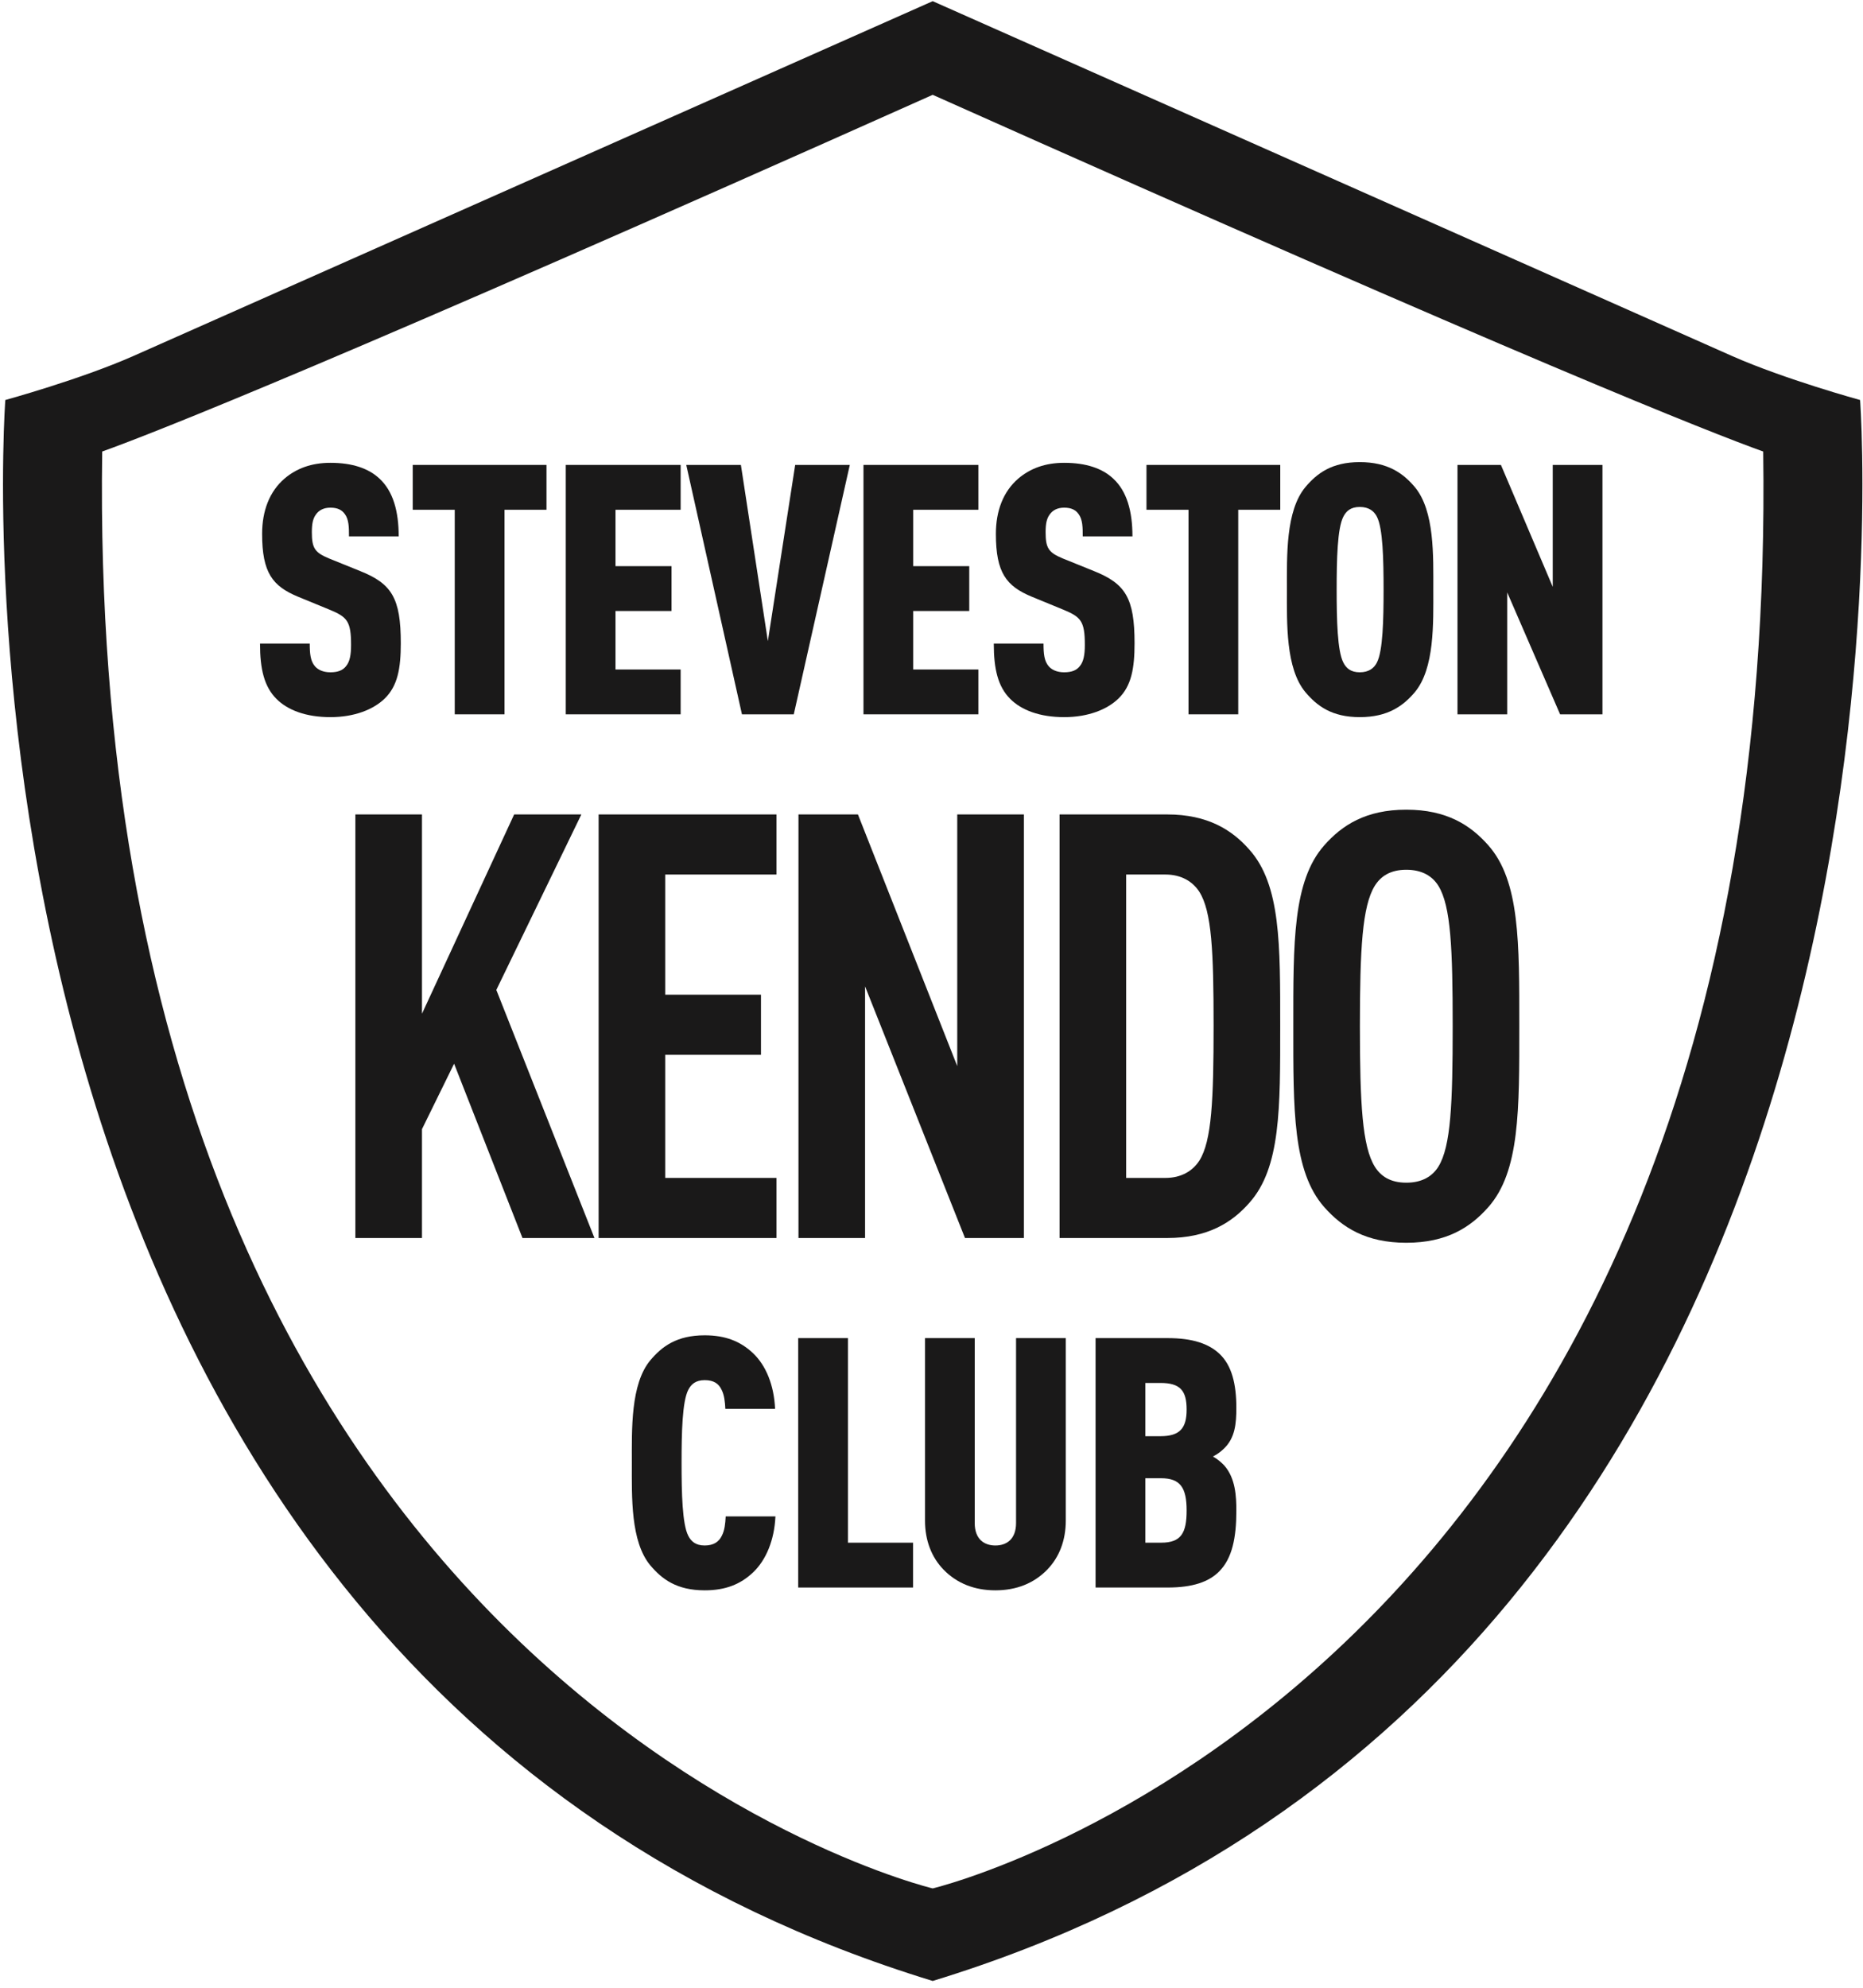 <svg width="240" height="256" viewBox="0 0 240 256" fill="none" xmlns="http://www.w3.org/2000/svg">
<g clip-path="url(#clip0_1_2)">
<path d="M49.557 89.968C48.114 91.367 45.678 92.359 42.565 92.359C39.407 92.359 37.06 91.457 35.616 90.013C34.037 88.434 33.496 86.178 33.496 82.885H39.903C39.903 84.193 39.993 85.141 40.579 85.817C40.94 86.224 41.572 86.584 42.565 86.584C43.557 86.584 44.189 86.314 44.595 85.772C45.046 85.231 45.226 84.374 45.226 83.066C45.226 79.998 44.73 79.456 42.428 78.509L38.368 76.84C35.121 75.486 33.767 73.772 33.767 68.764C33.767 65.786 34.714 63.305 36.654 61.635C38.189 60.327 40.128 59.606 42.565 59.606C45.407 59.606 47.482 60.327 48.88 61.635C50.64 63.26 51.362 65.831 51.362 69.08H44.956C44.956 67.952 44.956 66.914 44.414 66.192C44.053 65.696 43.512 65.381 42.565 65.381C41.662 65.381 41.075 65.741 40.714 66.238C40.309 66.779 40.174 67.456 40.174 68.538C40.174 70.569 40.535 71.155 42.384 71.922L46.399 73.546C50.46 75.171 51.633 77.02 51.633 82.84C51.633 86.088 51.226 88.344 49.557 89.968Z" fill="#1A1919"/>
<path d="M64.989 65.651V91.998H58.582V65.651H53.169V59.877H70.403V65.651H64.989Z" fill="#1A1919"/>
<path d="M72.885 91.998V59.877H87.684V65.651H79.292V72.915H86.511V78.689H79.292V86.224H87.684V91.998H72.885Z" fill="#1A1919"/>
<path d="M102.258 91.998H95.581L88.407 59.877H95.446L98.919 82.569L102.438 59.877H109.476L102.258 91.998Z" fill="#1A1919"/>
<path d="M111.237 91.998V59.877H126.036V65.651H117.643V72.915H124.863V78.689H117.643V86.224H126.036V91.998H111.237Z" fill="#1A1919"/>
<path d="M144.083 89.968C142.64 91.367 140.204 92.359 137.091 92.359C133.933 92.359 131.587 91.457 130.143 90.013C128.564 88.434 128.023 86.178 128.023 82.885H134.43C134.43 84.193 134.519 85.141 135.106 85.817C135.466 86.224 136.099 86.584 137.091 86.584C138.083 86.584 138.715 86.314 139.121 85.772C139.572 85.231 139.753 84.374 139.753 83.066C139.753 79.998 139.256 79.456 136.955 78.509L132.895 76.84C129.647 75.486 128.294 73.772 128.294 68.764C128.294 65.786 129.241 63.305 131.18 61.635C132.715 60.327 134.655 59.606 137.091 59.606C139.933 59.606 142.008 60.327 143.406 61.635C145.166 63.26 145.888 65.831 145.888 69.08H139.482C139.482 67.952 139.482 66.914 138.94 66.192C138.58 65.696 138.038 65.381 137.091 65.381C136.188 65.381 135.601 65.741 135.241 66.238C134.835 66.779 134.7 67.456 134.7 68.538C134.7 70.569 135.061 71.155 136.91 71.922L140.926 73.546C144.986 75.171 146.159 77.02 146.159 82.84C146.159 86.088 145.752 88.344 144.083 89.968Z" fill="#1A1919"/>
<path d="M159.515 65.651V91.998H153.108V65.651H147.695V59.877H164.929V65.651H159.515Z" fill="#1A1919"/>
<path d="M182.255 89.156C180.766 90.915 178.781 92.359 175.172 92.359C171.562 92.359 169.669 90.915 168.178 89.156C165.608 86.088 165.787 80.269 165.787 75.937C165.787 71.606 165.608 65.786 168.178 62.718C169.669 60.959 171.562 59.516 175.172 59.516C178.781 59.516 180.766 60.959 182.255 62.718C184.826 65.786 184.646 71.606 184.646 75.937C184.646 80.269 184.826 86.088 182.255 89.156ZM177.382 66.553C177.021 65.831 176.344 65.29 175.172 65.29C173.999 65.29 173.413 65.831 173.052 66.553C172.284 68.042 172.194 72.057 172.194 75.937C172.194 79.817 172.284 83.833 173.052 85.321C173.413 86.043 173.999 86.584 175.172 86.584C176.344 86.584 177.021 86.043 177.382 85.321C178.15 83.833 178.239 79.817 178.239 75.937C178.239 72.057 178.15 68.042 177.382 66.553Z" fill="#1A1919"/>
<path d="M200.979 91.998L194.167 76.298V91.998H187.76V59.877H193.356L200.031 75.577V59.877H206.438V91.998H200.979Z" fill="#1A1919"/>
<path d="M97.006 202.515C95.382 204.05 93.442 204.817 90.78 204.817C87.171 204.817 85.276 203.374 83.787 201.614C81.216 198.546 81.396 192.77 81.396 188.441C81.396 184.109 81.216 178.244 83.787 175.177C85.276 173.416 87.171 171.973 90.78 171.973C93.442 171.973 95.382 172.741 97.006 174.273C98.676 175.854 99.713 178.379 99.849 181.447H93.442C93.397 180.544 93.307 179.643 92.946 178.966C92.585 178.2 91.953 177.747 90.78 177.747C89.608 177.747 89.021 178.289 88.66 179.011C87.894 180.499 87.802 184.515 87.802 188.396C87.802 192.275 87.894 196.29 88.66 197.779C89.021 198.501 89.608 199.042 90.78 199.042C91.953 199.042 92.63 198.546 92.991 197.779C93.352 197.102 93.442 196.2 93.487 195.298H99.894C99.758 198.365 98.676 200.938 97.006 202.515Z" fill="#1A1919"/>
<path d="M102.828 204.456V172.334H109.235V198.681H117.626V204.456H102.828Z" fill="#1A1919"/>
<path d="M134.908 202.155C133.194 203.915 130.937 204.817 128.23 204.817C125.524 204.817 123.268 203.915 121.553 202.155C120.02 200.576 119.163 198.411 119.163 195.84V172.334H125.568V196.154C125.568 198.231 126.787 199.042 128.23 199.042C129.674 199.042 130.892 198.231 130.892 196.154V172.334H137.299V195.84C137.299 198.411 136.441 200.576 134.908 202.155Z" fill="#1A1919"/>
<path d="M157.107 202.336C155.754 203.735 153.634 204.456 150.43 204.456H141.137V172.334H150.43C153.634 172.334 155.754 173.055 157.153 174.409C158.686 175.898 159.272 178.244 159.272 181.312C159.272 183.388 159.093 185.146 157.74 186.5C157.333 186.906 156.881 187.267 156.25 187.582C156.837 187.898 157.287 188.304 157.694 188.712C159.183 190.38 159.272 192.77 159.272 194.576C159.272 198.05 158.732 200.667 157.107 202.336ZM149.482 178.109H147.544V184.966H149.482C152.009 184.966 152.866 183.928 152.866 181.537C152.866 179.101 152.055 178.109 149.482 178.109ZM149.574 190.38H147.544V198.681H149.574C152.144 198.681 152.866 197.463 152.866 194.531C152.866 191.598 152.055 190.38 149.574 190.38Z" fill="#1A1919"/>
<path d="M67.309 159.442L58.499 136.993L54.361 145.422V159.442H45.78V104.891H54.361V130.557L66.236 104.891H74.894L63.938 127.493L76.58 159.442H67.309Z" fill="#1A1919"/>
<path d="M77.117 159.442V104.891H100.025V112.629H85.698V128.106H98.033V135.844H85.698V151.704H100.025V159.442H77.117Z" fill="#1A1919"/>
<path d="M124.314 159.442L111.442 127.033V159.442H102.862V104.891H110.523L123.317 137.299V104.891H131.899V159.442H124.314Z" fill="#1A1919"/>
<path d="M160.937 154.921C158.715 157.451 155.575 159.442 150.364 159.442H136.497V104.891H150.364C155.575 104.891 158.715 106.883 160.937 109.411C164.998 113.932 164.922 121.67 164.922 132.166C164.922 142.663 164.998 150.402 160.937 154.921ZM154.502 114.851C153.659 113.548 152.204 112.629 150.134 112.629H145.077V151.704H150.134C152.204 151.704 153.659 150.784 154.502 149.482C156.111 146.953 156.341 141.591 156.341 132.09C156.341 122.59 156.111 117.379 154.502 114.851Z" fill="#1A1919"/>
<path d="M191.738 155.458C189.439 158.062 186.374 160.054 181.164 160.054C175.955 160.054 172.89 158.062 170.591 155.458C166.53 150.86 166.607 142.893 166.607 132.166C166.607 121.44 166.53 113.472 170.591 108.875C172.89 106.27 175.955 104.278 181.164 104.278C186.374 104.278 189.439 106.27 191.738 108.875C195.799 113.472 195.722 121.44 195.722 132.166C195.722 142.893 195.799 150.86 191.738 155.458ZM185.301 114.085C184.536 112.859 183.233 112.016 181.164 112.016C179.096 112.016 177.871 112.859 177.104 114.085C175.494 116.69 175.188 122.206 175.188 132.166C175.188 142.126 175.494 147.643 177.104 150.247C177.871 151.474 179.096 152.317 181.164 152.317C183.233 152.317 184.536 151.474 185.301 150.247C186.911 147.643 187.141 142.126 187.141 132.166C187.141 122.206 186.911 116.69 185.301 114.085Z" fill="#1A1919"/>
<path d="M239.625 51.516C239.625 51.516 229.928 48.857 223.104 45.838L120.155 0.151L17.206 45.838C10.382 48.857 0.685 51.516 0.685 51.516C0.685 51.516 -11.518 214.831 120.155 255.126C251.827 214.831 239.625 51.516 239.625 51.516ZM120.155 243.207C120.155 243.207 10.866 217.155 13.166 58.151C20.03 55.686 43.498 46.45 120.155 12.212C196.813 46.45 220.281 55.686 227.145 58.151C229.445 217.155 120.155 243.207 120.155 243.207Z" fill="#1A1919"/>
</g>
<defs>
<clipPath id="clip0_1_2">
<rect width="240" height="255.322" fill="white"/>
</clipPath>
</defs>
</svg>
